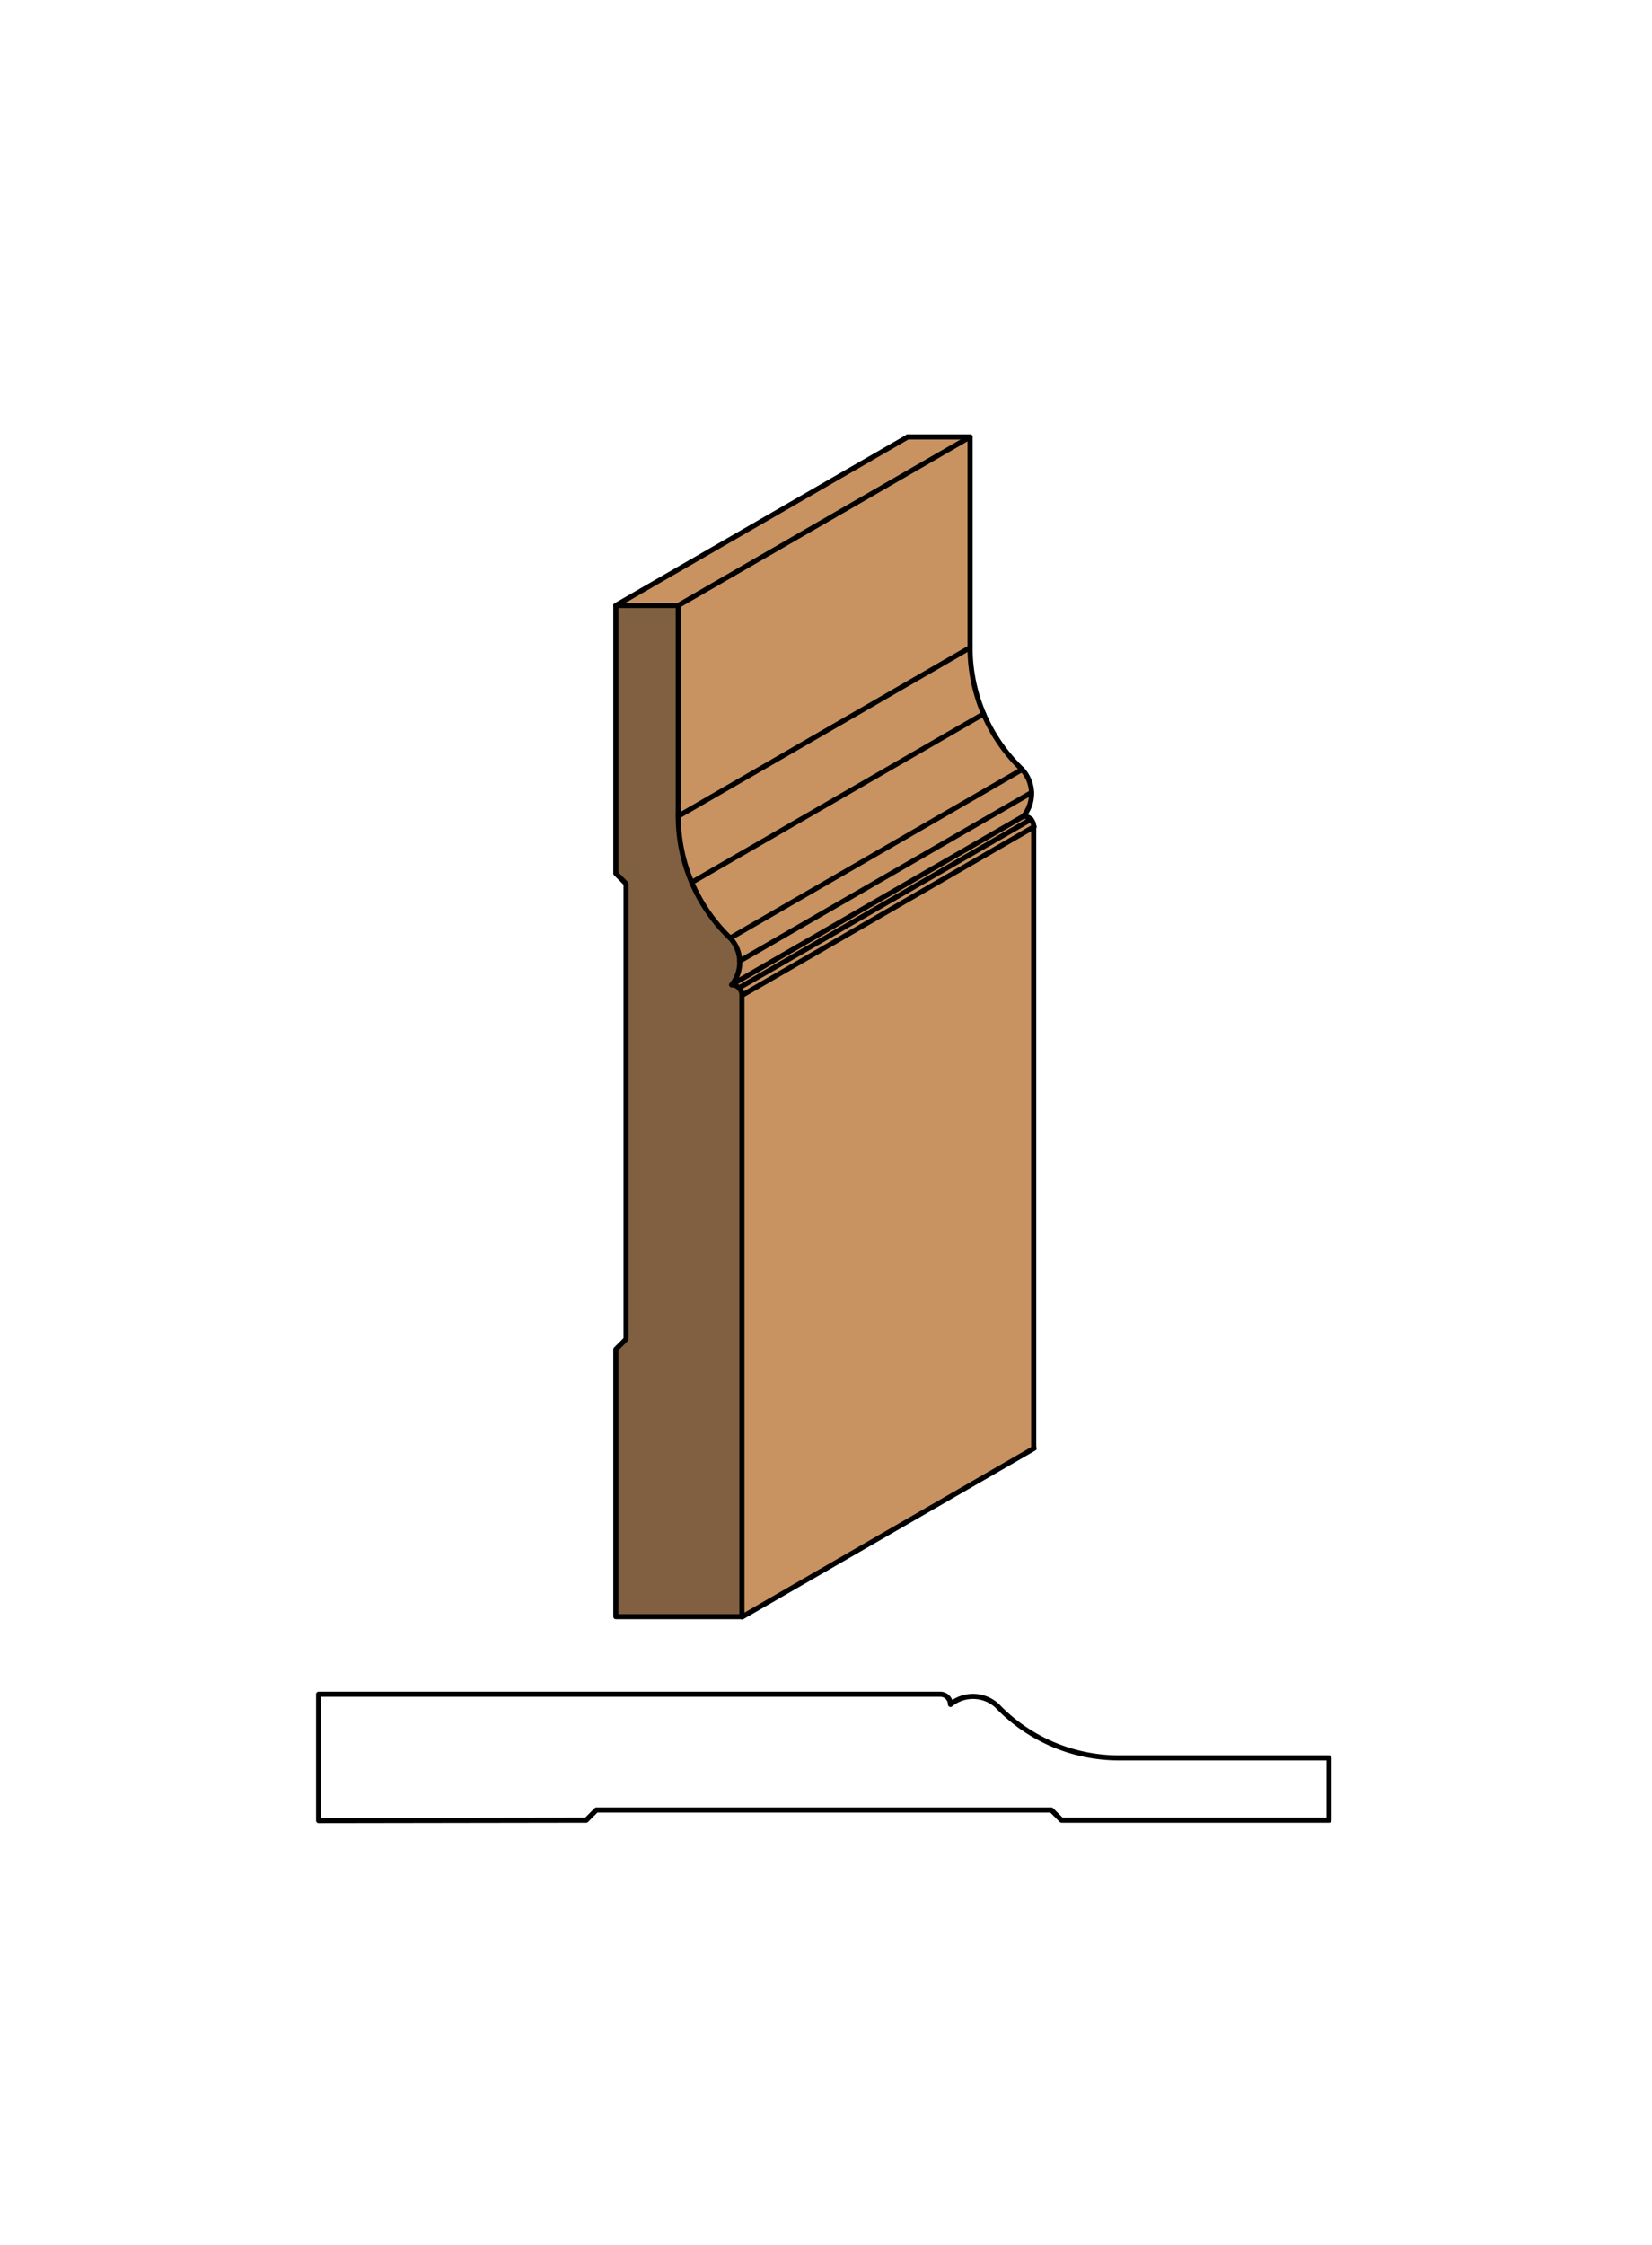 <svg xmlns="http://www.w3.org/2000/svg" viewBox="0 0 161.97 220"><defs><style>.cls-1{fill:#fff;}.cls-2{fill:#c89361;}.cls-3{fill:#806040;}.cls-4{fill:none;stroke:#000;stroke-linecap:round;stroke-linejoin:round;stroke-width:0.5px;}</style></defs><title>Base-SM-139</title><g id="white_box" data-name="white box"><rect class="cls-1" width="161.97" height="220"/></g><g id="Layer_1" data-name="Layer 1"><polygon class="cls-2" points="101.39 141.94 72.77 158.46 72.77 97.54 101.39 81.02 101.39 141.94"/><path class="cls-2" d="M72.77,97.54a1,1,0,0,0-.3-.73l28.61-16.52a1,1,0,0,1,.3.73Z"/><path class="cls-2" d="M72.47,96.81a1,1,0,0,0-.73-.3h0L100.35,80a1,1,0,0,1,.73.3Z"/><path class="cls-2" d="M71.74,96.51a3.49,3.49,0,0,0,.79-2.32l28.61-16.52a3.49,3.49,0,0,1-.79,2.32Z"/><path class="cls-2" d="M72.52,94.19a3.49,3.49,0,0,0-.93-2.26l28.61-16.52a3.49,3.49,0,0,1,.93,2.26Z"/><path class="cls-2" d="M71.6,91.93a16.52,16.52,0,0,1-3.77-5.45L96.44,70a16.52,16.52,0,0,0,3.77,5.45Z"/><path class="cls-2" d="M67.82,86.48A16.52,16.52,0,0,1,66.5,80L95.11,63.47A16.52,16.52,0,0,0,96.44,70Z"/><polygon class="cls-2" points="66.5 59.34 60.38 59.34 89 42.82 95.11 42.82 66.5 59.34"/><polygon class="cls-2" points="66.5 79.99 66.5 59.34 95.11 42.82 95.11 63.47 66.5 79.99"/><path class="cls-3" d="M61.42,86.6l-1-1V59.34H66.5V80a16.52,16.52,0,0,0,5.1,11.94,3.49,3.49,0,0,1,.14,4.58h0a1,1,0,0,1,1,1v60.92H60.38V132.24l1-1V86.6Z"/><path class="cls-4" d="M60.38,132.24l1-1V86.6l-1-1V59.34H66.5V80a16.52,16.52,0,0,0,5.1,11.94,3.49,3.49,0,0,1,.14,4.58h0a1,1,0,0,1,1,1v60.92H60.38Z"/><line class="cls-4" x1="72.77" y1="158.46" x2="101.39" y2="141.94"/><path class="cls-4" d="M89,42.82h6.11V63.47a16.52,16.52,0,0,0,5.1,11.94,3.49,3.49,0,0,1,.14,4.58h0a1,1,0,0,1,1,1v60.92"/><line class="cls-4" x1="60.38" y1="59.34" x2="89" y2="42.82"/><line class="cls-4" x1="66.5" y1="59.34" x2="95.11" y2="42.82"/><line class="cls-4" x1="66.5" y1="79.99" x2="95.11" y2="63.47"/><line class="cls-4" x1="67.82" y1="86.48" x2="96.44" y2="69.96"/><line class="cls-4" x1="71.6" y1="91.93" x2="100.21" y2="75.41"/><line class="cls-4" x1="72.52" y1="94.19" x2="101.14" y2="77.67"/><line class="cls-4" x1="71.74" y1="96.51" x2="100.35" y2="79.99"/><line class="cls-4" x1="72.47" y1="96.81" x2="101.09" y2="80.29"/><line class="cls-4" x1="72.77" y1="97.54" x2="101.39" y2="81.02"/><path class="cls-4" d="M57.47,178.39l1-1h44.61l1,1h26.23v-6.11H109.71a16.52,16.52,0,0,1-11.94-5.1,3.49,3.49,0,0,0-4.58-.14h0a1,1,0,0,0-1-1H31.24v12.39Z"/></g></svg>